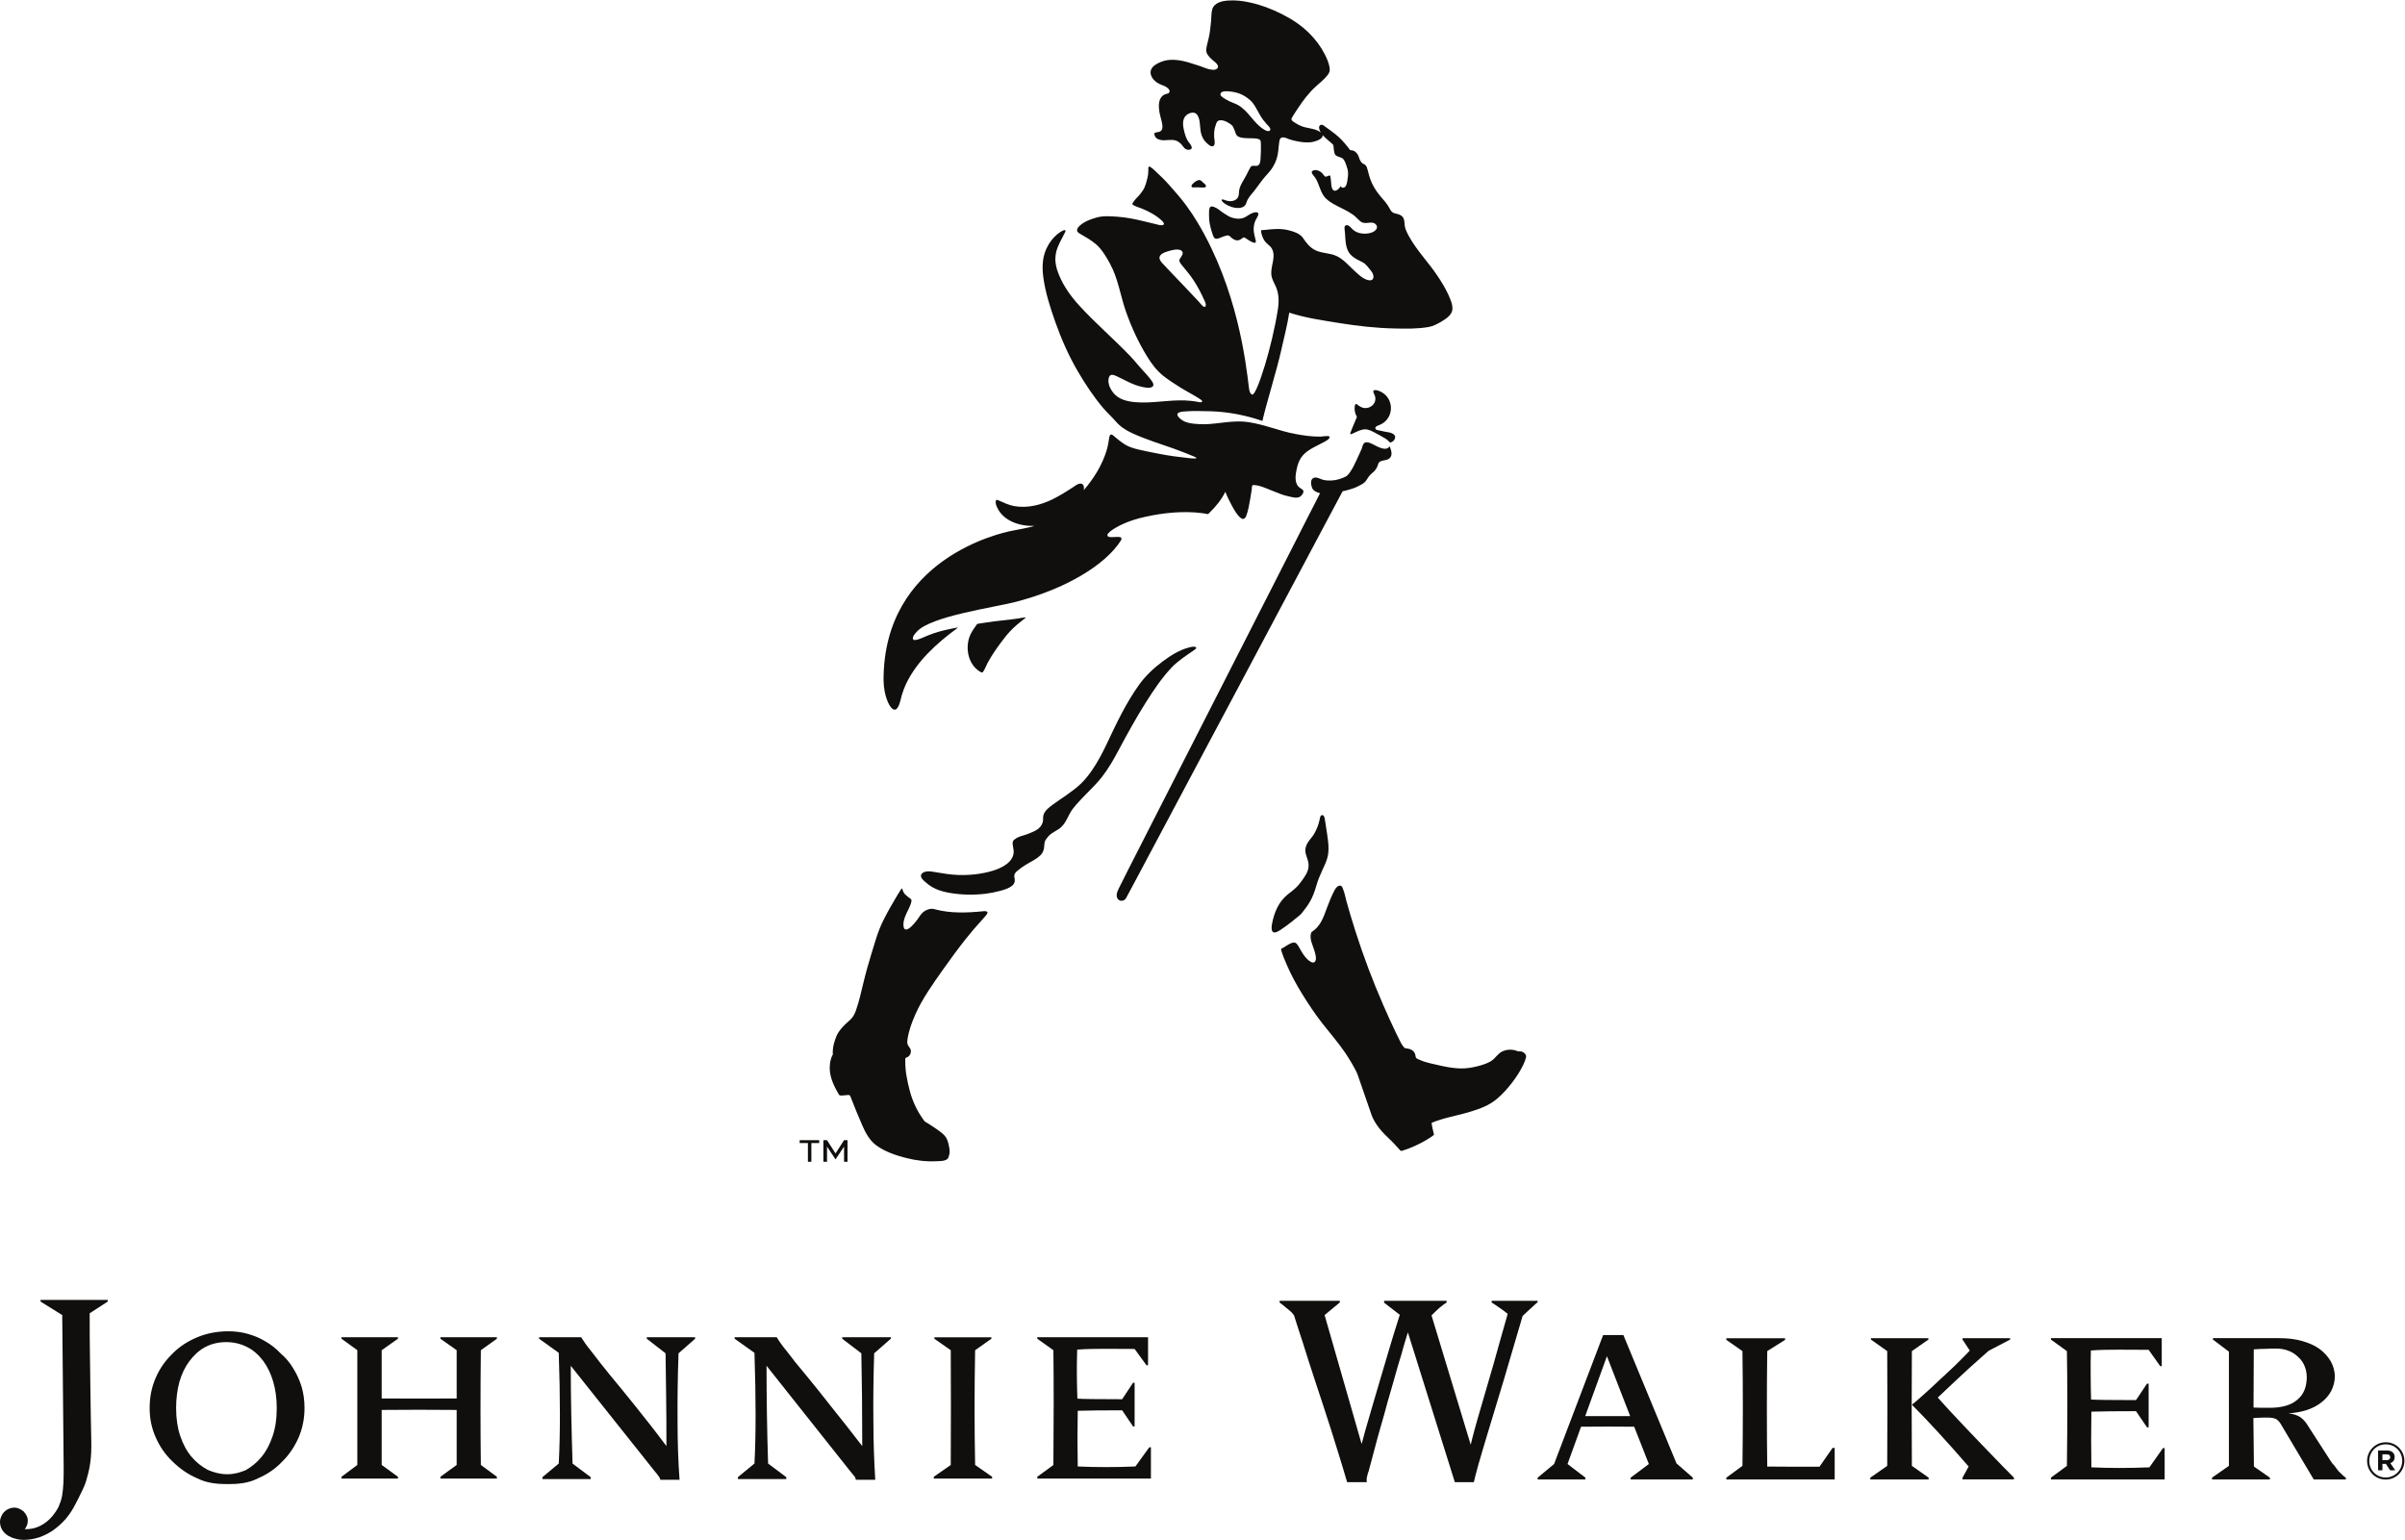 <?xml version="1.0" encoding="UTF-8" standalone="no"?>
<svg
   xmlns:dc="http://purl.org/dc/elements/1.1/"
   xmlns:cc="http://creativecommons.org/ns#"
   xmlns:rdf="http://www.w3.org/1999/02/22-rdf-syntax-ns#"
   xmlns:svg="http://www.w3.org/2000/svg"
   xmlns="http://www.w3.org/2000/svg"
   viewBox="0 0 573.813 367.44"
   height="367.44"
   width="573.813"
   xml:space="preserve"
   id="svg2"
   version="1.1"><defs
     id="defs6" /><g
     transform="matrix(1.333,0,0,-1.333,0,367.44)"
     id="g10"><g
       transform="scale(0.1)"
       id="g12"><path
         id="path14"
         style="fill:#100f0d;fill-opacity:1;fill-rule:nonzero;stroke:none"
         d="m 1507.48,360.09 34.23,-26.141 c 0.25,-23.75 0.69,-49.39 1.19,-77.347 0.12,-27.832 0.44,-57.102 0.44,-88.704 -20.81,27.082 -39.43,50.594 -56.48,71.782 -16.74,21.312 -31.78,40.3 -44.82,55.91 -13.54,16.051 -24.45,29.59 -33.16,41.371 -8.96,10.66 -14.98,19.68 -18.62,25.769 h -75.34 v -2.64 l 35.48,-25.258 c 2.69,-81.184 2.69,-147.062 0,-198.141 l -29.65,-24.39 v -3.442 h 86.63 v 3.442 l -32.66,24.39 h 0.06 c -1.88,59.36 -2.76,117.219 -2.76,174.95 l 149.5,-188.371 c 1.95,-2.5 4.45,-5.508 6.96,-8.461 2.38,-2.508 3.32,-5.579 3.32,-7.27 h 34.79 c -1.94,32.531 -3.32,67.512 -3.32,105 -0.44,36.793 0,77.602 1.38,121.41 l 29.78,26.141 v 2.64 h -86.95 v -2.64" /><path
         id="path16"
         style="fill:#100f0d;fill-opacity:1;fill-rule:nonzero;stroke:none"
         d="m 1745.37,339.5 29.08,20.559 v 2.57 H 1672.4 v -2.57 l 29.34,-20.559 c 0.38,-67.82 0.38,-136.02 0,-205.41 l -30.34,-21.129 v -3.191 h 104.37 v 3.191 l -30.4,21.129 c -1.32,66.191 -1.32,133.949 0,205.41" /><path
         id="path18"
         style="fill:#100f0d;fill-opacity:1;fill-rule:nonzero;stroke:none"
         d="m 2032.26,131.41 c -35.98,-1.5 -70.45,-1.5 -103.24,0 -0.62,33.41 -0.62,66.629 0,99.672 19.06,0.559 45.51,0.867 79.49,0.867 L 2028,203.121 h 2.82 v 78.098 H 2028 l -19.49,-29.457 c -44.82,0 -71.78,0.437 -80.11,1.008 -0.38,14.289 -0.94,28.769 -0.94,43.25 0,14.48 0,28.89 0.56,44.57 15.73,1.191 32.85,1.441 49.65,1.441 16.73,0 34.53,-0.25 53.15,-0.25 l 21.25,-29.211 h 2.82 v 50.141 h -198.27 v -2.629 l 28.84,-20.562 c 0.69,-58.981 0.69,-127.059 0,-205.481 l -28.84,-21.059 v -3.261 h 203.41 v 56.101 h -2.88 l -24.89,-34.41" /><path
         id="path20"
         style="fill:#100f0d;fill-opacity:1;fill-rule:nonzero;stroke:none"
         d="m 1157.65,360.09 33.66,-26.141 c 0.32,-23.75 0.76,-49.39 1.01,-77.347 0.5,-27.832 0.5,-57.102 0.5,-88.704 -20.12,27.082 -38.87,50.594 -55.79,71.782 -17.24,21.312 -32.41,40.3 -45.63,55.91 -12.98,16.051 -23.7,29.59 -32.54,41.371 -8.77,10.66 -14.92,19.68 -18.68,25.769 h -75.215 v -2.64 l 35.165,-25.258 c 2.76,-81.184 2.76,-147.062 0,-198.141 l -29.212,-24.39 v -3.442 h 86.382 v 3.442 l -32.66,24.39 h 0.19 c -1.88,59.36 -3.2,117.219 -3.2,174.95 L 1171.51,123.27 c 2.44,-2.5 4.45,-5.508 6.7,-8.461 2.38,-2.508 3.58,-5.579 3.58,-7.27 h 34.53 c -2.38,32.531 -3.57,67.512 -3.57,105 -0.25,36.793 0.13,77.602 1.76,121.41 l 29.71,26.141 v 2.64 h -86.57 v -2.64" /><path
         id="path22"
         style="fill:#100f0d;fill-opacity:1;fill-rule:nonzero;stroke:none"
         d="m 2669.83,424.98 c 4.83,-2.878 9.78,-6.582 14.73,-9.898 5.2,-3.453 9.72,-7.082 14.04,-10.473 -9.21,-33.347 -18.18,-63.058 -25.51,-90.449 -7.77,-26.828 -14.54,-49.828 -20.25,-69.64 -5.76,-19.25 -10.28,-35.481 -13.85,-48.329 -3.2,-12.351 -5.58,-21.191 -6.58,-25.832 l -70.14,231.43 c 4.88,4.891 9.46,9.402 13.79,13.293 4.7,3.949 9.21,7.328 13.22,9.898 v 2.95 h -111.89 v -3.321 l 28.08,-21.687 c -7.77,-24.203 -14.79,-47.203 -21.37,-69.582 -6.33,-21.559 -12.41,-41.942 -18.05,-61.051 -5.71,-18.867 -10.72,-36.918 -15.61,-53.348 -5.14,-16.48 -9.15,-32.281 -13.29,-47.261 l -66.26,230.742 27.21,22.558 v 2.95 h -107.76 v -2.95 c 4.64,-3.699 8.72,-6.699 11.79,-9.519 3.07,-2.512 5.7,-4.27 7.77,-6.461 2.01,-1.758 3.7,-3.508 4.7,-4.949 1.19,-1.629 2.38,-3.199 2.57,-5.332 3.58,-11.028 8.34,-26.578 14.98,-46.321 6.52,-20.816 13.79,-44.007 22.38,-69.769 8.53,-25.887 17.93,-53.91 27.58,-84.309 9.47,-30.531 19.43,-61.679 29.09,-95.031 h 35.41 c -0.5,1.762 -0.5,2.699 -0.5,3.453 0,2.438 0.32,4.637 0.75,6.328 0.44,1.942 1.13,4.391 1.57,6.52 1,2.129 1.57,3.879 2.01,6.019 3.07,11.223 6.33,23.129 9.65,36.102 3.39,12.98 7.15,26.961 11.22,41.121 4.14,14.109 8.4,28.898 12.29,43.938 4.51,14.609 8.33,29.589 12.78,44.449 3.89,14.23 8.09,28.453 12.35,41.992 3.64,14.488 7.9,26.898 11.22,38.301 l 84.06,-268.223 h 33.98 c 1.31,5.582 3.88,16.301 8.46,32.473 4.58,15.738 10.41,35.918 18.11,61.117 7.46,24.633 16.55,54.351 26.71,88.262 10.15,34.101 21.75,73.398 34.04,115.711 7.2,7.019 13.1,12.097 17.67,16.418 4.39,4.011 7.4,6.902 9.28,8.281 v 2.379 h -82.43 v -2.95" /><path
         id="path24"
         style="fill:#100f0d;fill-opacity:1;fill-rule:nonzero;stroke:none"
         d="m 72.586,426.559 38.805,-24.129 2.57,-271.801 c 0,-11.149 0,-20.559 -0.441,-29.02 -0.438,-7.898 -1.254,-15.859 -2.383,-22.75 -1.254,-6.961 -3.508,-13.289 -6.141,-19.371 C 102.176,53.66 98.102,47.77 93.523,42.25 87.445,35.039 80.297,29.211 71.711,24.949 63.059,20.621 53.844,18.871 44.129,19.121 c 1.004,0.938 1.945,2.438 2.758,4.141 0.754,1.188 1.441,2.82 2.07,4.887 0.5,1.883 0.75,4.133 0.75,6.891 0,2.383 -0.5,5.082 -1.816,7.59 -1.254,2.941 -3.133,5.141 -5.141,7.832 -2.508,2.008 -4.891,3.828 -7.836,5.02 -3.07,1.559 -6.395,2.25 -9.402,2.25 -3.258,0 -6.332,-0.691 -9.527,-1.941 C 13.164,54.602 10.406,52.91 8.023,50.461 5.578,48.332 3.762,45.57 2.445,42.309 0.941,39.309 0,35.672 0,32.16 0,26.391 1.566,21.75 4.074,17.68 6.77,13.352 10.094,10.34 14.293,7.59 18.43,5.199 22.816,3.199 27.895,2.012 32.91,0.57 37.734,0 42.375,0 c 9.965,0 19.43,1.762 28.457,4.77 8.902,3.262 17.301,7.461 25.137,13.031 7.836,5.769 15.168,12.23 21.875,19.879 6.582,8.02 12.351,16.609 17.113,26.199 4.137,8.02 8.273,15.793 11.785,23.441 3.574,7.519 6.957,14.668 9.215,24.7 2.57,8.519 4.574,18.171 5.891,28.082 1.316,10.527 1.82,22 1.566,35.23 -0.25,13.91 -0.562,27.77 -0.812,42.367 -0.313,14.86 -0.375,31.031 -0.754,49.332 -0.25,18.239 -0.563,38.239 -0.813,60.68 -0.441,23.07 -0.504,48.828 -0.504,77.918 l 32.285,20.93 v 2.953 H 72.586 v -2.953" /><path
         id="path26"
         style="fill:#100f0d;fill-opacity:1;fill-rule:nonzero;stroke:none"
         d="m 525.148,306.488 c -6.015,10.344 -13.601,19.504 -22.753,27.211 -8.336,8.961 -17.739,16.172 -27.704,21.813 -10.156,6.207 -20.562,10.277 -31.656,13.41 -10.969,3.008 -22.129,4.457 -33.66,4.457 -20.312,0 -38.992,-3.391 -56.23,-10.66 -17.047,-7.02 -31.965,-16.68 -44.629,-29.59 -12.977,-12.598 -22.817,-26.641 -30.028,-43.559 -7.207,-16.488 -10.652,-34.422 -10.652,-53.539 0,-18.609 3.445,-36.101 10.969,-52.711 7.269,-16.609 17.175,-30.898 30.211,-43.25 12.789,-12.601 27.582,-22.879 44.32,-30.031 16.922,-8.457 34.914,-10.219 54.473,-10.219 19.492,0 37.609,1.762 54.406,10.602 16.551,7.078 30.969,17.047 43.316,30.09 12.723,12.59 22.063,27.008 29.211,43.25 6.895,16.547 10.278,33.66 10.278,52.269 0,13.231 -1.629,25.711 -5.012,37.551 -3.699,11.91 -8.59,23.008 -14.86,32.906 M 487.664,184.891 c -5.012,-14.551 -11.406,-26.653 -19.809,-36.61 -8.21,-10.09 -17.613,-17.429 -28.082,-23.511 -10.589,-4.391 -21.121,-7.27 -32.906,-7.27 -12.414,0 -24.07,3.07 -35.105,7.84 -11.219,6.082 -20.934,13.789 -29.207,23.691 -8.528,10.09 -15.172,22.688 -20.121,37.489 -4.766,14.289 -7.211,30.769 -7.211,49.511 0,16.867 2.007,32.481 5.957,47.02 4.199,14.289 9.902,26.328 17.738,36.73 7.648,10.278 17.176,19.367 28.02,25.141 10.968,5.887 23.695,9.09 37.671,9.09 14.356,0 27.016,-3.203 38.176,-9.09 11.219,-5.391 20.746,-14.613 28.582,-24.891 7.649,-10.59 13.477,-22.691 17.68,-36.98 4.137,-14.289 6.266,-29.903 6.266,-47.02 0,-19.242 -2.383,-36.101 -7.649,-51.14" /><path
         id="path28"
         style="fill:#100f0d;fill-opacity:1;fill-rule:nonzero;stroke:none"
         d="m 788.246,360.09 29.149,-20.559 v -86.383 c -45.446,-0.25 -89.954,-0.25 -134.207,0 v 86.383 l 29.085,20.559 v 2.64 H 611.227 v -2.64 l 28.332,-20.559 V 134.121 L 611.227,112.93 v -3.2 h 101.046 v 3.2 l -29.085,21.191 v 98.469 c 44.253,0.441 88.761,0.441 134.207,0 V 134.121 L 788.246,112.93 v -3.2 h 101.109 v 3.2 l -28.648,21.191 c -0.812,64.309 -0.812,132.141 0,205.41 l 28.648,20.559 v 2.64 H 788.246 v -2.64" /><path
         id="path30"
         style="fill:#100f0d;fill-opacity:1;fill-rule:nonzero;stroke:none"
         d="m 2905.68,366.609 h -36.29 l -87.76,-230.8 -29.4,-24.45 v -3.187 h 85.5 v 3.187 l -32.03,24.45 24.2,66.761 c 33.85,0.309 65.5,0.309 95.09,0 l 26.26,-66.761 -32.59,-24.45 v -3.187 h 111.26 v 3.187 l -29.15,25.45 z M 2837.3,221.5 l 38.92,107.25 41.62,-107.25 z" /><path
         id="path32"
         style="fill:#100f0d;fill-opacity:1;fill-rule:nonzero;stroke:none"
         d="m 3847.21,129.852 c -37.05,-1.5 -71.59,-1.5 -103.87,0 -0.56,33.41 -0.56,66.628 0,99.668 18.75,0.562 45.01,0.871 79.86,0.871 l 19.68,-28.891 h 2.95 v 78.16 h -2.95 l -19.68,-29.461 c -45.44,0 -71.77,0.442 -80.42,1 -0.38,14.231 -0.69,28.711 -0.69,43.262 -0.31,14.41 0,28.891 0.31,44.559 15.61,1.199 31.85,1.449 49.15,1.449 16.98,0 35.54,-0.25 54.28,-0.25 l 20.69,-29.207 h 2.75 v 50.136 h -198.33 v -2.628 l 28.59,-20.622 c 1,-58.929 1,-127 0,-205.418 l -28.59,-21.058 v -3.262 h 203.54 v 56.102 h -3.01 l -24.26,-34.41" /><path
         id="path34"
         style="fill:#100f0d;fill-opacity:1;fill-rule:nonzero;stroke:none"
         d="m 4193.29,115.629 c -2.2,2.262 -4.96,4.953 -7.59,7.34 -2.63,3.191 -5.14,6.89 -7.46,9.961 -2.88,2.89 -4.89,5.582 -6.2,7.652 l -39.93,61.867 c -4.14,7.27 -8.9,12.973 -14.61,17.11 -5.83,3.703 -13.04,6.082 -21.5,7.089 11.72,0.5 22.94,2.571 33.1,5.821 10.03,3.39 18.87,7.902 26.14,13.801 7.52,5.82 13.1,12.41 17.36,20.242 3.95,7.898 6.46,16.488 6.46,26.078 0,9.969 -2.82,18.992 -7.4,27.332 -4.89,8.207 -11.85,16.047 -20.31,22.129 -8.65,6.199 -19.49,10.84 -31.66,14.16 -12.28,3.508 -25.76,4.891 -41.05,4.891 h -38.43 -79.29 v -2.571 l 28.58,-21.562 V 132.488 l -30.21,-21.117 v -3.199 h 103.55 v 3.199 l -28.58,19.93 -0.94,86.758 c 6.01,0.312 11.41,0.812 16.48,0.812 h 10.97 c 5.08,0 9.78,-1.133 12.48,-2.191 3.32,-1.758 6.2,-4.77 8.71,-8.649 l 59.36,-99.859 h 57.54 v 3.199 c -1.25,0.688 -3.13,1.879 -5.57,4.258 m -131.14,120.793 h -6.14 -7.34 c -3,0.258 -6.01,0.258 -8.21,0.258 -2.88,0 -5.07,0 -6.89,0.308 l 0.44,104.121 c 3.32,0 7.46,0.5 11.34,0.621 4.01,0.192 7.78,0.192 11.79,0.321 3.63,0.25 6.77,0.429 9.78,0.429 h 6.33 c 8.71,0.071 16.36,-1.371 23,-4.011 7.4,-2.758 12.98,-6.887 17.8,-11.59 4.89,-4.449 8.72,-10.098 10.97,-15.988 2.57,-6.27 3.83,-12.719 3.83,-19.493 0,-17.679 -5.64,-31.468 -17.18,-40.75 -11.28,-9.707 -27.96,-14.226 -49.52,-14.226" /><path
         id="path36"
         style="fill:#100f0d;fill-opacity:1;fill-rule:nonzero;stroke:none"
         d="m 3468.38,254.77 c 22.06,20.871 40.86,38.55 56.22,52.652 15.61,13.789 26.83,24.129 34.92,31.09 l 38.36,20.058 v 2.512 h -85.19 v -2.512 l 12.98,-19.679 c -8.84,-9.661 -18.12,-18.371 -27.02,-27.332 -9.15,-8.778 -18.3,-17.118 -27.27,-25.45 -8.83,-8.277 -17.3,-16.359 -25.63,-23.699 -8.34,-7.39 -16.18,-14.672 -23.7,-20.43 29.28,-29.339 62.69,-65.878 101.61,-110.699 l -10.97,-19.871 v -3.199 h 92.02 v 3.199 l -19.62,19.871 c -54.66,56.41 -93.33,96.91 -116.71,123.489" /><path
         id="path38"
         style="fill:#100f0d;fill-opacity:1;fill-rule:nonzero;stroke:none"
         d="m 3422.03,337.922 29.58,20.617 v 2.512 h -102.86 v -2.512 l 29.15,-20.617 c 0.44,-68.203 0.44,-136.152 0,-205.41 l -30.22,-21.133 v -3.188 h 104.37 v 3.188 l -30.02,21.133 c -0.44,69.949 -0.44,138.027 0,205.41" /><path
         id="path40"
         style="fill:#100f0d;fill-opacity:1;fill-rule:nonzero;stroke:none"
         d="m 3256.68,130.988 h -50.27 c -15.99,0 -30.22,0.25 -43.25,0.25 -0.88,69.774 -0.88,137.973 0,206.672 l 31.96,20.121 v 2.891 h -105.18 v -2.891 l 28.84,-20.121 c 0.94,-68.199 0.94,-135.961 0,-205.41 l -28.84,-21.129 v -3.199 h 193.94 v 56.476 h -3.76 l -23.44,-33.66" /><path
         id="path42"
         style="fill:#100f0d;fill-opacity:1;fill-rule:nonzero;stroke:none"
         d="m 1495.51,691.762 -15.23,23.687 h -6.52 v -38.668 h 6.52 v 27.199 l 15.23,-22.878 15.23,22.878 v -27.199 h 6.21 v 38.668 h -6.21 z m -43.25,18.617 h 14.04 v 5.07 h -34.98 v -5.07 h 14.73 v -33.598 h 6.21 v 33.598" /><path
         id="path44"
         style="fill:#100f0d;fill-opacity:1;fill-rule:nonzero;stroke:none"
         d="m 4303.58,141.441 c 0,18.239 -14.55,33.278 -33.29,33.278 -18.68,0 -33.47,-15.231 -33.47,-33.469 0,-18.238 14.6,-33.281 33.28,-33.281 18.75,0 33.48,15.23 33.48,33.472 m -3.89,0 c 0,-16.359 -12.72,-29.769 -29.59,-29.769 -16.73,0 -29.39,13.16 -29.39,29.578 0,16.422 12.72,29.781 29.58,29.781 16.8,0 29.4,-13.172 29.4,-29.59 m -13.54,6.957 c 0,7.332 -5.45,11.661 -13.91,11.661 h -15.74 v -35.477 h 7.77 v 11.406 h 6.21 l 7.58,-11.406 h 9.09 l -8.65,12.719 c 4.52,1.699 7.65,5.269 7.65,11.097 m -7.9,-0.5 c 0,-3.007 -2.13,-5.136 -6.08,-5.136 h -7.9 v 10.398 h 7.71 c 3.83,0 6.27,-1.75 6.27,-5.262" /><path
         id="path46"
         style="fill:#100f0d;fill-opacity:1;fill-rule:nonzero;stroke:none"
         d="m 1753.63,1554.42 c 2.07,-1.25 4.39,-2.88 6.08,-0.37 3.32,4.7 5.2,10.59 7.9,15.54 6.96,12.91 15.23,25.08 23.94,36.73 6.46,8.59 13.04,17.18 20.81,24.64 6.84,6.58 14.17,12.54 21.63,18.3 2.76,1.88 1.94,2.45 -0.94,1.88 -17.62,-3.26 -35.48,-4.82 -53.22,-6.89 -8.09,-0.94 -28.21,-4.2 -29.96,-4.45 -0.5,-0.13 -1.19,-0.76 -1.44,-1.01 -2.57,-3.51 -8.65,-11.91 -11.66,-18.55 -9.78,-22 -4.7,-52.34 16.86,-65.82" /><path
         id="path48"
         style="fill:#100f0d;fill-opacity:1;fill-rule:nonzero;stroke:none"
         d="m 2169.15,2340.95 c 0.94,-3.02 1.95,-6.22 3.39,-9.03 1.19,-2.32 3.57,-3.2 6.14,-2.76 4.95,0.94 9.59,3.89 14.54,5.07 2.89,0.63 5.46,1.76 7.84,-0.43 3.82,-3.64 7.39,-7.15 12.97,-7.52 5.02,-0.38 7.65,2.63 11.54,5.13 1.56,1.01 7.83,-3.94 9.21,-4.76 2.57,-1.56 14.48,-9.27 12.91,-1.13 -1.44,7.21 -3.94,13.67 -3.76,21.25 0.13,5.33 1.13,10.66 3.39,15.49 1.19,2.57 8.59,12.35 2.82,14.04 -3.2,1 -7.84,-0.88 -10.66,-2.13 -5.07,-2.38 -9.27,-6.27 -14.67,-8.03 -7.83,-2.5 -18.55,-0.56 -25.7,3.32 -4.01,2.26 -7.89,4.83 -11.72,7.4 -4.2,3.45 -8.77,6.96 -13.91,8.96 -2.13,0.88 -5.83,2.14 -7.59,-0.25 -2.38,-3.32 -1.88,-10.65 -1.88,-14.53 -0.25,-10.29 2.07,-20.38 5.14,-30.09" /><path
         id="path50"
         style="fill:#100f0d;fill-opacity:1;fill-rule:nonzero;stroke:none"
         d="m 2137.3,2421.05 c 4.2,0.31 8.33,0 12.47,-0.13 2.57,-0.06 10.41,-1.19 8.53,3.76 -0.76,2.01 -3.39,3.64 -4.89,5.02 -1.51,1.38 -3.64,3.95 -5.71,4.38 -4.45,0.76 -9.9,-3.63 -12.72,-6.52 -3.39,-3.38 -3.64,-7.26 2.32,-6.51" /><path
         id="path52"
         style="fill:#100f0d;fill-opacity:1;fill-rule:nonzero;stroke:none"
         d="m 2423.86,1981.64 c 6.08,2.75 12.79,6.32 19.68,6.32 6.02,0.07 12.16,-3.38 17.43,-6.07 6.08,-3.26 12.29,-6.46 18.18,-10.16 2.82,-1.69 5.33,-3.7 7.64,-6.08 0.94,-1 0.88,-1.69 2.32,-1.19 0.94,0.31 1.76,0.69 2.64,1.13 1.75,1 3.19,2.38 4.2,4.14 4.64,8.58 -4.83,12.09 -11.73,13.09 -5.07,0.82 -10.02,1.82 -14.98,3.02 -1.81,0.37 -5.76,0.75 -6.89,2.44 -2.76,4.14 3.38,6.2 6.02,7.21 4.2,1.5 8.08,3.95 11.4,7.08 13.11,12.6 13.11,34.35 -0.12,47.02 -2.7,2.57 -5.96,4.7 -9.34,6.26 -2.88,1.19 -8.4,3.45 -11.35,1.7 -2.38,-1.44 0.32,-5.84 1.19,-7.71 1.95,-4.08 2.2,-8.66 0.63,-12.79 -2.88,-7.21 -10.53,-11.53 -18.05,-11.03 -4.64,0.31 -8.4,2.57 -12.1,5.26 -0.94,0.75 -2.57,2.7 -4.01,1.88 -1.57,-0.94 -1.69,-3.26 -1.88,-4.89 -0.5,-4.57 0.25,-9.34 1.82,-13.6 0.75,-1.76 2.5,-3.83 1.81,-5.58 -0.94,-2.25 -2,-4.45 -2.88,-6.64 -2.95,-7.02 -5.95,-13.98 -8.59,-21.07 -1.63,-4.45 5.14,-0.56 6.96,0.26" /><path
         id="path54"
         style="fill:#100f0d;fill-opacity:1;fill-rule:nonzero;stroke:none"
         d="m 2326.31,1118.1 c 3.44,2.82 6.33,7.21 9.02,10.72 3.26,4.14 6.33,8.4 8.97,13.04 5.45,9.21 9.02,19.37 11.91,29.65 2.94,10.4 7.39,20.18 11.84,30.02 3.76,8.09 7.71,16.49 9.09,25.45 2.26,15.17 -1.13,31.78 -3.32,46.83 -0.82,5.45 -1.82,10.97 -2.57,16.55 -0.25,2.38 -1.63,7.45 -4.95,7.02 -3.58,-0.57 -3.89,-6.27 -4.52,-8.97 -1.94,-8.59 -5.14,-16.99 -9.65,-24.63 -5.39,-8.9 -13.91,-15.42 -15.48,-26.27 -1.26,-8.46 2.69,-14.54 4.57,-22.44 2.07,-8.4 0.82,-15.92 -3.38,-23.38 -4.08,-7.14 -9.03,-13.91 -14.36,-20.18 -5.64,-6.58 -12.28,-10.97 -18.86,-16.36 -16.05,-13.1 -23.76,-31.72 -27.71,-51.72 -0.88,-4.57 -2.88,-17.11 5.27,-16.04 4.76,0.62 9.46,4.38 13.41,7.02 10.66,7.33 20.81,15.42 30.72,23.69" /><path
         id="path56"
         style="fill:#100f0d;fill-opacity:1;fill-rule:nonzero;stroke:none"
         d="m 2722.4,874.32 c -2.13,0.192 -5.26,-0.058 -7.21,0.879 -2.06,0.942 -4.38,1.5 -6.64,1.813 -8.09,1.379 -17.99,-0.442 -24.38,-5.703 -3.77,-3.137 -6.84,-6.899 -10.28,-10.278 -4.33,-4.07 -9.34,-6.582 -14.86,-8.711 -9.53,-3.64 -18.99,-5.832 -28.96,-7.398 -20.69,-3.262 -42.81,1.816 -62.87,6.519 -5.71,1.25 -11.41,2.571 -16.99,4.321 -2.63,0.82 -5.26,1.82 -7.71,2.949 -2.07,0.937 -6.39,2.32 -7.77,4.07 -1.32,1.949 -1.13,5.207 -2.01,7.399 -1.82,4.449 -5.39,7.211 -9.78,8.531 -2.38,0.687 -4.76,1.059 -7.14,1.309 -1.82,0.128 -2.95,1.761 -3.95,3.14 -2.07,2.442 -3.7,5.07 -5.08,7.899 -2.82,5.64 -5.51,11.089 -8.27,16.73 -7.71,16.109 -15.17,32.473 -22.32,48.902 -18.99,43.429 -35.73,87.809 -50.14,133.009 -5.77,18.05 -11.23,36.17 -16.3,54.41 -1.7,6.39 -2.89,13.48 -5.39,19.56 -1.07,2.5 -1.95,7.27 -5.52,7.52 -4.76,0.31 -8.27,-4.89 -10.28,-8.59 -5.08,-9.78 -9.34,-19.87 -13.1,-30.28 -3.32,-8.96 -6.39,-18.11 -11.16,-26.45 -2.19,-3.76 -4.76,-7.33 -7.77,-10.47 -1.57,-1.63 -3.2,-3.07 -5.02,-4.51 -1.69,-1.32 -4.2,-2.38 -4.82,-4.51 -3.2,-11.35 2.88,-21.06 5.95,-31.66 1.44,-4.95 4.89,-15.23 0.82,-19.87 -3.51,-4.07 -10.72,1.94 -13.42,4.45 -6.2,5.83 -10.46,13.86 -14.6,21.06 -2.57,4.45 -5.33,10.03 -11.1,8.78 -6.08,-1.19 -11.59,-5.77 -16.92,-8.78 -2.2,-1.44 -5.2,-1.69 -4.33,-4.39 2.64,-8.96 6.21,-17.73 9.97,-26.32 7.84,-18.12 17.24,-35.67 27.71,-52.47 11.15,-18.051 23.06,-35.981 36.23,-52.782 13.73,-17.609 28.58,-34.468 41.12,-53.027 5.58,-8.211 18.43,-29.152 21.75,-38.23 3.76,-10.352 23.57,-68.711 25.51,-73.782 6.52,-16.359 19.06,-30.398 31.91,-42.129 6.14,-5.64 11.66,-12.089 17.36,-18.242 2.38,-2.5 2.13,-3.187 5.45,-2.316 7.15,2.129 14.05,4.887 20.88,7.898 9.46,4.2 18.8,8.969 27.45,14.668 0.82,0.563 8.47,5.203 8.21,6.391 -0.5,2.57 -5.26,20.691 -3.82,21.191 10.97,4.321 21.56,7.52 33.1,10.282 16.98,4.136 34.16,8.269 50.65,14.23 11.66,4.258 22.5,9.59 32.09,17.547 10.66,8.902 20.06,19.371 28.46,30.461 7.52,10.031 14.54,20.691 19.87,32.16 1.88,4.141 3.57,8.398 4.57,12.91 0.88,4.578 -4.82,9.469 -9.15,9.91" /><path
         id="path58"
         style="fill:#100f0d;fill-opacity:1;fill-rule:nonzero;stroke:none"
         d="m 2050.54,1498.46 c 13.85,22 28.58,44.06 46.44,63.06 11.73,12.35 26.52,21.56 40.31,31.28 1.07,0.75 5.95,3.82 2.88,5.33 -3.57,1.75 -9.21,0.06 -12.72,-0.88 -16.99,-4.45 -32.41,-14.42 -46.39,-24.76 -15.86,-11.85 -30.59,-25.51 -42.18,-41.69 -23.64,-33.03 -40.87,-69.7 -58.17,-106.37 -7.65,-16.17 -16.05,-32.1 -26.21,-46.89 -5.82,-8.46 -12.34,-16.67 -19.74,-23.82 -8.28,-7.9 -17.62,-14.73 -26.95,-21.25 -7.9,-5.51 -16.11,-10.78 -23.76,-16.55 -6.71,-5.01 -14.42,-10.65 -16.55,-19.24 -1.07,-4.45 0.25,-8.59 -1.44,-13.04 -1.44,-3.95 -3.76,-7.33 -6.9,-10.09 -5.07,-4.39 -11.84,-6.64 -17.92,-9.28 -8.09,-3.51 -18.31,-4.51 -25.14,-10.4 -6.52,-3.64 -2.26,-13.67 -1.82,-19.37 2.01,-20.88 -21.69,-32.16 -38.49,-37.05 -19.3,-5.64 -39.86,-7.83 -59.86,-7.27 -14.86,0.5 -29.15,2.95 -43.63,5.45 -6.58,1.13 -17.36,2.64 -22.38,-3.13 -5.14,-6.08 3.89,-12.66 7.97,-16.23 6.95,-6.09 14.23,-10.35 23,-13.36 4.51,-1.5 9.03,-2.82 13.67,-3.76 0.75,-0.25 5.64,-1 5.64,-1.06 21.06,-3.58 43.12,-4.02 64.25,-1.38 8.21,1 16.42,2.69 24.38,4.76 7.84,2.01 16.61,4.45 23.01,9.72 3.26,2.76 5.07,6.58 4.45,10.97 -0.44,3.26 -1.44,5.95 -0.32,9.21 1.13,3.14 3.89,5.52 6.52,7.52 4.33,3.45 8.78,6.71 13.54,9.59 9.15,5.65 19.06,9.72 26.77,17.62 3.51,3.51 5.26,8.02 5.95,12.91 0.63,4.58 0.25,10.16 2.95,14.23 3.01,4.33 5.7,7.77 10.09,10.97 4.08,2.82 8.34,5.14 12.48,7.77 7.14,4.45 11.28,10.53 15.23,17.99 3.38,6.4 6.45,13.1 10.84,18.87 4.52,5.89 9.59,11.41 14.61,16.74 12.35,13.29 26.01,25.51 37.17,39.8 11.72,14.92 21.12,31.41 30.02,48.14 15.36,28.84 31.03,57.3 48.4,84.94" /><path
         id="path60"
         style="fill:#100f0d;fill-opacity:1;fill-rule:nonzero;stroke:none"
         d="m 1760.76,1125.38 c -29.03,-2.95 -58.74,-4.2 -87.2,3.32 -3.95,1.13 -6.64,1.38 -10.65,0.31 -4.2,-1.13 -8.15,-3.13 -11.35,-6.08 -3.95,-3.57 -6.52,-8.33 -9.59,-12.53 -3.07,-4.14 -6.39,-8.22 -10.09,-11.73 -3.07,-3.01 -11.41,-10.28 -14.04,-2.88 -2.01,5.96 -0.19,13.23 1.81,18.93 3.2,8.97 8.97,17.24 11.29,26.39 0.44,1.82 1.13,5.08 -0.82,6.21 -3.07,1.94 -6.27,4.89 -9.09,7.27 -3.32,2.76 -4.57,6.08 -5.83,10.09 -0.87,2.82 -2.31,0.13 -3.19,-1.19 -2.38,-3.76 -4.64,-7.46 -6.9,-11.22 -7.83,-13.16 -15.54,-26.45 -22.44,-40.06 -6.33,-12.22 -11.03,-24.51 -15.17,-37.67 -5.33,-16.98 -10.47,-34.04 -15.36,-51.21 -4.76,-16.99 -8.58,-34.158 -12.91,-51.342 -2.13,-8.207 -4.45,-16.359 -7.27,-24.379 -1.82,-5.019 -4.07,-9.777 -7.58,-13.859 -3.14,-3.691 -7.21,-6.699 -10.79,-10.148 -6.7,-6.582 -13.1,-13.543 -16.67,-22.383 -3.32,-8.457 -6.21,-17.547 -6.39,-26.699 -0.07,-1.629 -0.07,-3.258 0.18,-4.829 0.19,-1.062 -1.06,-2.632 -1.5,-3.632 -2.13,-4.7 -3.26,-9.969 -3.82,-15.11 -2.2,-19.617 6.64,-37.918 16.55,-54.41 1.37,-2.129 8.71,-0.687 11.03,-0.629 2.69,0.07 7.65,1.629 8.84,-1.25 6.64,-17.43 13.72,-34.601 21.12,-51.711 6.21,-14.168 13.29,-28.019 26.26,-37.301 15.42,-11.027 35.11,-17.679 53.22,-22.187 17.43,-4.449 35.61,-6.582 53.53,-5.641 5.71,0.25 15.05,-0.129 19.75,4.012 2.01,1.688 2.7,5.258 3.32,7.707 1.19,4.07 0.75,8.461 0,12.543 -1.5,8.957 -3.38,17.168 -10.34,23.688 -5.33,4.89 -11.35,9.031 -17.43,13.039 -4.82,3.261 -9.71,6.39 -14.73,9.339 -2.13,1.313 -3.19,3.133 -4.64,5.262 -11.03,15.61 -18.8,32.469 -23.63,50.969 -4.57,17.551 -8.27,35.293 -7.9,53.531 0.07,1.75 -0.62,4.57 1.2,5.07 2,0.629 3.82,1.629 5.26,3.079 3.01,2.941 3.82,6.14 3.45,10.089 -0.44,4.321 -4.7,7.024 -5.89,11.34 -0.88,2.953 -0.51,5.903 0,8.903 2.25,14.988 7.52,29.398 13.54,43.191 12.6,28.84 31.59,55.227 49.64,80.868 13.17,18.68 26.7,37.11 40.87,55.03 9.09,11.41 18.49,22.51 28.27,33.22 2.51,2.76 5.14,5.52 7.46,8.4 1.32,1.57 3.32,3.76 3.32,5.9 0.07,2.82 -5.01,2.44 -6.7,2.38" /><path
         id="path62"
         style="fill:#100f0d;fill-opacity:1;fill-rule:nonzero;stroke:none"
         d="m 2354.57,1785.93 c 13.66,25.63 27.33,51.33 41,77.03 1.62,3.14 3.38,6.4 5.07,9.47 0.57,1.25 1.26,2.45 1.88,3.63 1.01,1.82 2.76,1.51 4.77,1.95 4.76,1.13 9.34,2.51 13.91,4.01 6.02,2 11.72,4.83 17.18,8.02 5.26,3.14 7.27,6.65 10.34,11.6 2.7,4.39 6.58,7.21 10.28,10.66 4.26,4.01 6.39,8.58 8.09,14.22 1.94,6.34 12.66,5.33 17.61,7.96 8.84,4.71 6.08,14.55 3.01,22.32 -0.31,1 -0.75,0.5 -0.88,0.31 -5.14,-7.58 -16.11,-2.38 -22.44,0.44 -5.2,2.38 -15.98,9.78 -21.75,6.4 -3.38,-1.95 -4.07,-7.27 -5.26,-10.47 -0.82,-2.13 -1.82,-4.2 -2.76,-6.27 -2.38,-5.33 -4.89,-10.59 -7.34,-15.92 -3.07,-6.77 -6.33,-13.41 -10.59,-19.49 -2.51,-3.64 -4.83,-6.78 -8.71,-8.78 -3.95,-1.95 -8.09,-3.32 -12.29,-4.58 -7.96,-2.38 -17.93,-2.82 -26.2,-1.19 -5.58,1.13 -12.22,6.02 -17.99,3.89 -6.9,-2.64 -5.08,-12.79 -2.95,-18.12 2.13,-5.39 8.97,-8.14 14.17,-9.34 -7.9,-16.11 -12.47,-24.32 -18.62,-36.48 -4.82,-9.53 -9.65,-19.06 -14.54,-28.58 -16.49,-32.53 -33.1,-65.07 -49.65,-97.6 -22.31,-43.82 -44.69,-87.63 -67,-131.51 -24.01,-47.14 -48.08,-94.34 -72.09,-141.48 -21.69,-42.5 -43.38,-85 -65.07,-127.62 -15.23,-29.84 -30.46,-59.8 -45.69,-89.64 -3.95,-7.77 -7.9,-15.48 -11.85,-23.26 -0.81,-1.63 -1.63,-3.26 -2.44,-4.89 -3.58,-7.08 -7.28,-14.16 -10.72,-21.37 -2.89,-6.14 -7.9,-13.92 -5.83,-20.87 2.44,-8.47 12.91,-8.09 16.55,-1.13 1.06,1.82 2.06,3.7 2.94,5.52 4.14,7.7 8.28,15.41 12.41,23.19 15.36,28.77 30.66,57.6 46.01,86.44 21.94,41.12 43.82,82.18 65.63,123.36 25.08,47.07 50.15,94.09 75.16,141.1 24.63,46.39 49.27,92.77 73.97,139.22 20.93,39.24 41.81,78.54 62.68,117.85" /><path
         id="path64"
         style="fill:#100f0d;fill-opacity:1;fill-rule:nonzero;stroke:none"
         d="m 2157.86,2208.59 c -2.32,-5.46 -10.09,5.7 -11.72,7.46 -17.93,19.24 -36.1,38.11 -54.22,57.1 -4.01,4.26 -8.09,8.46 -12.04,12.85 -2.88,3.2 -6.2,8.02 -3.63,12.41 2.69,4.7 9.28,6.71 14.1,8.22 5.71,1.75 21.69,6.64 26.02,-0.82 2.13,-3.7 -2.57,-9.65 -4.52,-12.47 -2.63,-3.96 1.01,-8.34 3.58,-11.48 7.71,-9.4 15.42,-18.3 22,-28.7 6.39,-10.16 12.22,-20.82 17.11,-31.78 1.57,-3.52 4.83,-8.97 3.32,-12.79 m 113.84,313.54 c -3.14,-1.19 -7.21,1.25 -9.72,2.82 -18.49,11.35 -27.39,33.22 -46.64,43.82 -5.01,2.75 -13.85,5.33 -21.18,9.84 -2.45,1.44 -8.97,5.07 -9.53,7.96 -0.82,5.07 3.82,7.52 15.73,6.33 17.11,-1.69 26.77,-6.89 36.86,-15.36 7.96,-6.58 13.54,-19.74 18.37,-27.52 4.26,-7.08 6.14,-9.39 11.53,-15.6 2.38,-2.64 4.58,-4.27 6.39,-7.96 0.69,-1.39 0.13,-3.58 -1.81,-4.33 m 320.81,-293.36 c -5.39,11.78 -12.22,22.94 -19.43,33.73 -16.05,24.13 -36.73,45 -50.84,70.39 -2.51,4.51 -4.95,9.21 -6.71,14.1 -2.06,5.96 -0.87,12.54 -3.25,18.43 -1.95,4.89 -7.28,7.27 -12.1,8.28 -6.9,1.5 -9.59,3 -12.73,9.27 -4.32,8.71 -11.47,16.24 -17.74,23.57 -7.39,8.91 -13.22,18.62 -17.17,29.59 -2.57,7.02 -3.76,14.42 -6.27,21.44 -1.57,4.2 -4.26,4.39 -7.46,6.58 -3.89,2.57 -5.45,7.89 -6.89,11.91 -1.63,4.57 -4.89,8.96 -9.85,10.84 -1.75,0.63 -3.57,0.75 -5.51,0.88 -1.38,1.63 -2.63,3.39 -3.83,5.08 -6.77,8.71 -13.85,16.54 -22.44,23.38 -6.39,5.01 -13.03,9.84 -19.68,14.54 -1.94,1.38 -4.14,3.13 -6.64,2.2 -5.58,-2.14 -1.95,-10.1 0.06,-13.55 -8.15,6.34 -19.56,7.03 -29.34,9.53 -6.14,1.63 -12.35,4.83 -17.61,8.34 -2.63,1.7 -6.52,4.01 -5.33,7.15 0.69,1.62 1.51,2.94 1.94,3.57 3.01,5.08 5.33,8.34 8.53,13.28 9.65,14.86 19.93,28.59 33.1,40.56 7.14,6.52 15.17,12.66 21.06,20.44 2.44,3.26 4.01,6.45 3.7,10.53 -0.69,9.21 -4.77,18.43 -8.9,26.51 -6.9,13.61 -16.18,26.02 -26.9,36.8 -14.48,14.73 -31.65,26.02 -50.02,35.23 -18.11,9.09 -37.17,16.42 -56.91,20.68 -12.73,2.83 -25.96,4.45 -38.87,3.51 -10.91,-0.68 -24.95,-3.69 -28.64,-15.48 -1.95,-6.64 -1.51,-14.23 -2.14,-21.06 -0.87,-10.47 -2.06,-20.87 -4.38,-31.09 -1.45,-6.58 -3.7,-13.36 -4.33,-20.12 -0.63,-7.72 5.52,-13.48 10.78,-18.31 3.45,-3.2 14.11,-9.71 8.9,-15.54 -3.63,-3.95 -11.22,-2.14 -15.6,-1.07 -4.89,1.25 -9.41,3.39 -14.23,5.02 -5.65,1.94 -11.29,3.57 -16.99,5.45 -9.84,3.2 -20.19,5.64 -30.53,6.08 -7.77,0.31 -15.54,-0.69 -22.81,-3.51 -6.4,-2.51 -14.8,-6.77 -17.87,-13.29 -3.63,-7.58 0.94,-16.05 6.64,-21.12 3.7,-3.39 8.4,-5.71 13.11,-7.46 4.76,-1.76 9.46,-3.76 12.28,-8.28 1.57,-2.57 0.82,-5.08 -1.82,-6.45 -2.06,-1.01 -4.51,-1.07 -6.64,-2.13 -1.69,-0.82 -3.26,-2.01 -4.51,-3.32 -6.65,-7.09 -5.9,-18.75 -4.52,-27.71 1.26,-8.09 4.52,-15.86 5.33,-24.08 0.38,-3.13 0.19,-6.89 -2,-9.39 -2.07,-2.26 -5.27,-2.64 -8.09,-3.02 -5.08,-0.62 -4.95,-2.44 -3.26,-6.76 0.94,-2.63 3.26,-4.39 5.7,-5.52 8.28,-3.7 16.8,-0.94 25.45,-1.38 9.47,-0.38 15.17,-5.77 20.44,-13.16 2.69,-3.76 7.83,-5.65 12.22,-3.76 4.51,1.94 0.75,7.46 -1,10.03 -6.96,7.64 -9.65,18.05 -11.6,27.89 -1.75,8.96 -1.38,19.37 7.02,24.76 3.45,2.26 8.09,3.89 12.23,2.82 4.57,-1.19 6.95,-5.64 8.21,-9.84 3.01,-9.84 1.44,-20.19 4.89,-29.96 1.63,-4.77 3.88,-9.09 7.52,-12.6 2.76,-2.76 9.21,-9.72 13.54,-6.96 3.32,2.13 2.38,7.58 2.07,10.78 -0.88,4.7 -0.94,9.47 -0.57,14.16 0.38,5.34 1.88,10.47 3.7,15.49 1.57,4.26 4.2,5.89 8.78,5.58 3.88,-0.25 7.77,-1.57 11.03,-3.51 4.01,-2.32 8.77,-4.64 10.66,-9.15 1.5,-3.7 3.57,-7.84 4.57,-11.73 1.38,-3.25 3.89,-5.01 7.21,-6.01 8.09,-2.38 16.67,-1.57 24.95,-1.95 3.32,-0.19 7.52,-0.43 10.4,-2.26 2.2,-1.31 2.2,-4.63 2.26,-6.89 0.38,-9.28 0,-18.93 -0.69,-28.21 -0.38,-5.39 -1.13,-12.03 -8.09,-12.03 -3.57,0 -7.64,1.32 -9.84,-2.32 -2.75,-4.64 -5.01,-9.53 -7.46,-14.29 -4.45,-8.84 -11.72,-17.99 -12.91,-28.02 -0.44,-4.51 0.06,-8.84 -2.82,-12.79 -2.82,-3.95 -8.02,-5.7 -12.79,-5.7 -2.63,0 -5.33,0.44 -7.77,1.25 -2.13,0.69 -4.33,1.82 -6.58,1.82 -4.14,-0.13 1.88,-5.77 2.69,-6.33 7.65,-5.58 18.37,-9.78 27.96,-8.84 3.32,0.31 6.58,1.38 9.15,3.7 2.57,2.44 3.01,5.51 4.33,8.65 2.76,6.83 8.4,12.47 12.91,18.18 6.46,8.08 12.04,16.86 18.81,24.69 5.2,5.96 10.78,11.67 14.79,18.49 5.58,9.09 8.4,18.43 9.46,28.96 0.63,5.27 0.94,10.6 1.76,15.8 0.63,4.39 1.88,8.03 7.21,7.84 3.76,-0.13 7.96,-2.57 11.59,-3.7 4.33,-1.38 8.78,-2.45 13.29,-3.32 6.77,-1.38 13.73,-2.2 20.75,-1.95 5.83,0.19 11.47,1.63 16.8,4.01 3.07,1.32 8.15,4.2 8.09,8.78 0.06,0 0.12,0 0.06,0.13 3.32,-3.83 7.4,-6.96 11.09,-10.35 2.7,-2.5 6.84,-5.7 7.46,-6.83 1.01,-1.44 0.76,-3.45 0.94,-5.14 0.32,-3.51 0.76,-7.15 1.76,-10.53 1.82,-5.95 9.9,-5.58 14.29,-8.84 4.08,-3.01 6.02,-10.72 7.65,-15.36 2.13,-5.82 2.63,-10.71 1.88,-16.8 -0.75,-5.57 -1.07,-12.78 -4.14,-17.61 -1.94,-3.07 -7.27,-3.95 -8.59,0.25 -2.13,-2.95 -4.82,-6.52 -8.33,-7.84 -6.15,-2.38 -7.96,4.89 -8.59,9.09 -0.38,2.39 -0.88,17.68 -2.76,17.81 -2.69,0.19 -5.58,-2.89 -8.27,-1.95 -1.82,0.69 -3.76,4.58 -5.14,5.96 -4.08,3.95 -10.85,7.33 -16.55,4.77 -6.27,-2.77 1.5,-9.22 3.63,-12.42 7.65,-11.35 9.09,-27.2 18.87,-37.05 8.65,-8.58 21.5,-14.29 32.22,-19.68 5.71,-2.88 11.41,-6.01 16.68,-9.78 5.26,-3.63 9.02,-8.65 14.1,-12.54 7.71,-6.01 18.93,1.95 26.08,-4.19 7.02,-6.27 -0.13,-12.98 -6.71,-15.3 -10.03,-3.51 -24.2,-2.63 -32.6,4.45 -2.44,2.01 -4.51,4.52 -6.89,6.71 -3.83,3.51 -9.97,2.89 -9.09,-3.95 1.75,-11.97 0.69,-21.43 3.7,-33.16 3.88,-15.48 15.54,-20.75 28.58,-27.2 6.21,-3.08 10.09,-9.34 14.54,-14.55 3.2,-3.57 7.27,-11.47 3.45,-15.98 -2.88,-3.45 -9.9,-1.5 -14.92,1.19 -6.2,3.26 -10.34,7.59 -15.36,11.97 -11.53,10.03 -22.12,23.95 -36.73,29.59 -11.47,4.39 -24.19,3.89 -35.29,9.22 -9.9,4.76 -16.42,13.16 -22.31,22.06 -5.52,8.21 -17.49,11.72 -26.58,13.98 -13.29,3.25 -27.08,2.07 -40.56,0.5 -0.69,-0.07 -7.4,-0.44 -7.46,-0.63 -0.94,-1.69 -0.12,-4.32 0.25,-6.01 1.32,-4.83 3.51,-10.53 6.71,-14.48 2.57,-3.2 6.02,-5.46 8.84,-8.4 9.53,-9.78 5.77,-23.19 3.45,-35.17 -1.26,-6.77 -2.39,-14.04 -0.25,-20.75 1.56,-5.57 4.51,-10.59 6.89,-15.86 5.7,-12.72 5.96,-27.08 3.82,-40.62 -10.4,-67.44 -37.36,-152.25 -45.44,-152.88 -2.01,-0.12 -5.08,1.75 -6.39,12.04 -5.52,45.19 -20.31,175.94 -91.65,295.48 -6.45,10.78 -13.54,21.38 -20.93,31.47 -9.03,12.22 -19.12,23.64 -29.15,34.97 -9.15,10.48 -15.23,16.06 -25.39,25.65 -0.94,0.87 -11.03,10.9 -12.41,8.02 -1.44,-2.88 0.69,-8.46 -2.32,-20.63 -3.82,-15.16 -5.2,-18.55 -13.35,-28.83 -2.82,-3.57 -6.52,-6.64 -9.4,-10.4 -1.57,-2.26 -4.14,-5.39 -4.08,-6.52 0.19,-1.95 5.52,-4.08 6.39,-4.39 12.98,-4.57 25.89,-9.97 37.11,-18.05 2.07,-1.44 16.11,-11.22 12.42,-14.67 -2.64,-2.44 -9.53,-0.19 -12.42,0.5 -7.77,1.76 -15.48,3.76 -23.25,5.64 -15.11,3.7 -30.4,6.83 -45.95,7.96 -13.16,0.94 -26.33,2.14 -38.86,-1.5 -8.97,-2.63 -18.06,-5.7 -25.58,-11.16 -6.58,-4.83 -13.66,-12.03 -4.32,-17.3 10.34,-5.96 20.43,-11.6 29.58,-19.37 10.22,-8.78 18.5,-22.88 24.89,-34.66 14.54,-26.58 18.55,-57.11 28.46,-85.5 9.65,-27.52 22.19,-54.98 37.55,-79.93 8.08,-13.35 17.23,-25.69 29.52,-35.47 9.59,-7.65 20.12,-14.23 30.53,-20.81 11.84,-7.4 24.63,-13.61 36.1,-21.38 4.89,-3.32 2.95,-5.83 -2.44,-4.76 -4.89,1 -9.84,1.75 -14.8,2.31 -29.77,3.27 -59.04,-3.44 -88.82,-2.88 -13.91,0.31 -30.34,1.82 -42.12,9.85 -10.16,6.83 -20.31,22.94 -15.74,35.53 2.39,6.71 9.09,3.64 13.79,1.57 7.21,-3.19 14.11,-7.08 21.25,-10.4 7.28,-3.51 14.86,-6.52 22.7,-8.34 5.14,-1.13 16.29,-3.95 20.56,0.56 3.51,3.64 -2.14,10.35 -4.27,13.04 -5.07,6.71 -10.97,12.73 -16.54,18.99 -6.59,7.28 -12.6,14.99 -19.37,22.01 -29.84,31.34 -63.06,59.42 -92.09,91.45 -16.8,18.5 -31.71,40.12 -39.24,64.13 -1.31,4.13 -1.56,6.89 -2.38,11.16 -1.06,5.64 -0.25,15.04 1.19,20.49 3.07,11.72 8.97,21.19 14.36,31.97 0.56,1.07 3.01,4.89 1.82,6.08 -1.2,1.26 -4.27,-0.37 -5.33,-0.87 -10.41,-5.34 -19.43,-15.55 -25.2,-25.46 -10.72,-18.05 -11.54,-38.11 -8.78,-58.29 3.7,-27.02 12.23,-53.28 21.19,-78.85 10.84,-30.85 23.88,-60.31 40.31,-88.58 13.41,-23.07 28.39,-45.57 45.57,-66 6.83,-8.09 14.85,-15.05 21.68,-23.01 8.4,-9.9 18.12,-16.36 29.84,-21.81 24.07,-11.1 49.71,-19 74.72,-27.77 8.9,-3.07 28.46,-10.78 37.17,-14.55 11.03,-4.76 -7.46,-2.82 -10.97,-2.37 -17.24,1.87 -34.91,4.13 -52.59,7.64 -28.65,5.71 -48.64,8.96 -60.55,16.43 -7.77,4.82 -14.98,10.9 -21.75,16.67 -4.7,4.01 -6.33,-1.26 -6.77,-4.51 -1.07,-7.28 -2.38,-15.05 -4.52,-22.26 -8.21,-27.08 -22.81,-50.02 -40.93,-71.45 0.57,3.57 0.69,9.46 -3.32,11.21 -5.2,2.32 -11.53,-3 -15.42,-5.57 -12.1,-7.97 -24.45,-15.68 -37.42,-22.07 -20.88,-10.22 -44.7,-16.17 -67.89,-12.16 -10.03,1.75 -18.62,5.96 -27.83,9.97 -1.13,0.5 -4.07,2.06 -5.08,0.56 -2,-3.26 0.13,-9.4 1.69,-12.54 11.41,-25.26 41.44,-34.22 67.14,-33.4 -13.73,-3.96 -27.9,-6.09 -41.87,-8.97 -18.75,-3.89 -228.42,-49.39 -228.42,-266.78 0,-13.73 2.82,-28.27 7.83,-39.68 4.7,-10.53 11.79,-18.99 17.74,-9.28 3.76,6.15 5.14,14.67 7.21,22.19 1.94,6.52 4.39,12.92 7.21,19.12 19.37,41.18 55.35,73.47 91.45,99.98 2.14,1.57 1.26,1.63 -0.62,1.25 -13.92,-2.63 -28.08,-5.51 -41.44,-10.21 -6.51,-2.32 -12.97,-4.77 -19.3,-7.65 -3.45,-1.57 -15.42,-6.64 -17.24,-2.95 -2.19,4.58 4.64,11.41 7.4,14.36 25.63,27.33 138.34,42.75 176.14,52.59 90.2,23.26 160.34,66.32 187.86,109.07 8.46,13.1 -17.8,3.45 -22.75,8.4 -6.08,6.02 22.25,19.81 25.57,21.37 13.35,6.21 27.64,10.53 42,13.61 32.59,7.2 67.38,10.65 100.67,6.52 3.32,-0.51 6.71,-0.94 10.03,-1.69 1.69,-0.38 3.13,2 4.2,3 11.09,10.78 20.87,22.76 27.7,36.67 3.26,-7.96 7.09,-15.73 11.1,-23.32 4.26,-7.77 8.71,-16.42 15.42,-22.44 5.01,-4.57 8.84,-2.88 11.09,3.07 3.64,9.72 5.27,20.31 7.09,30.53 0.87,5.45 1.81,10.84 2.63,16.3 0.38,2.13 -0.25,8.02 2.44,8.08 11.41,0.13 23.39,-5.95 33.79,-9.96 13.29,-4.95 17.99,-7.9 31.84,-10.78 8.97,-1.89 17.93,-4.58 23.32,5.39 3.64,6.77 -1.88,7.58 -6.39,11.34 -6.9,5.65 -7.4,15.99 -5.71,26.45 1.95,12.35 5.46,24.14 14.17,32.79 9.9,9.78 23.95,15.23 36.04,21.88 2.14,1.19 11.66,5.95 9.59,9.58 -1.37,2.45 -13.85,-0.06 -16.36,0 -16.04,0.07 -28.14,1.7 -43.87,4.65 -30.78,5.64 -53.66,16.48 -84.56,21.31 -13.29,2.06 -25.83,1.19 -39.24,-0.06 -12.23,-1.2 -27.77,-3.7 -40.12,-3.7 -11.79,0 -27.02,0.94 -35.67,5.14 -5.95,2.82 -17.68,11.97 -9.71,15.73 4.26,2.01 10.4,2.01 15.04,2.32 6.46,0.44 12.85,0.5 19.31,0.44 14.79,-0.13 29.52,-0.31 44.25,-1.88 24.07,-2.57 48.14,-7.96 70.9,-15.86 7.45,32.41 26.39,93.21 33.53,125.74 4.95,22.57 11.47,47.01 14.54,68.14 29.59,-9.53 56.48,-13.29 89.89,-18.68 32.6,-5.27 65.38,-8.96 98.42,-9.65 20.37,-0.44 41.68,-0.88 61.8,2.75 7.77,1.44 15.11,5.39 21.88,9.35 7.77,4.63 19.24,11.78 20.06,21.87 0.62,8.97 -3.51,18.24 -7.15,26.2" /></g></g></svg>
